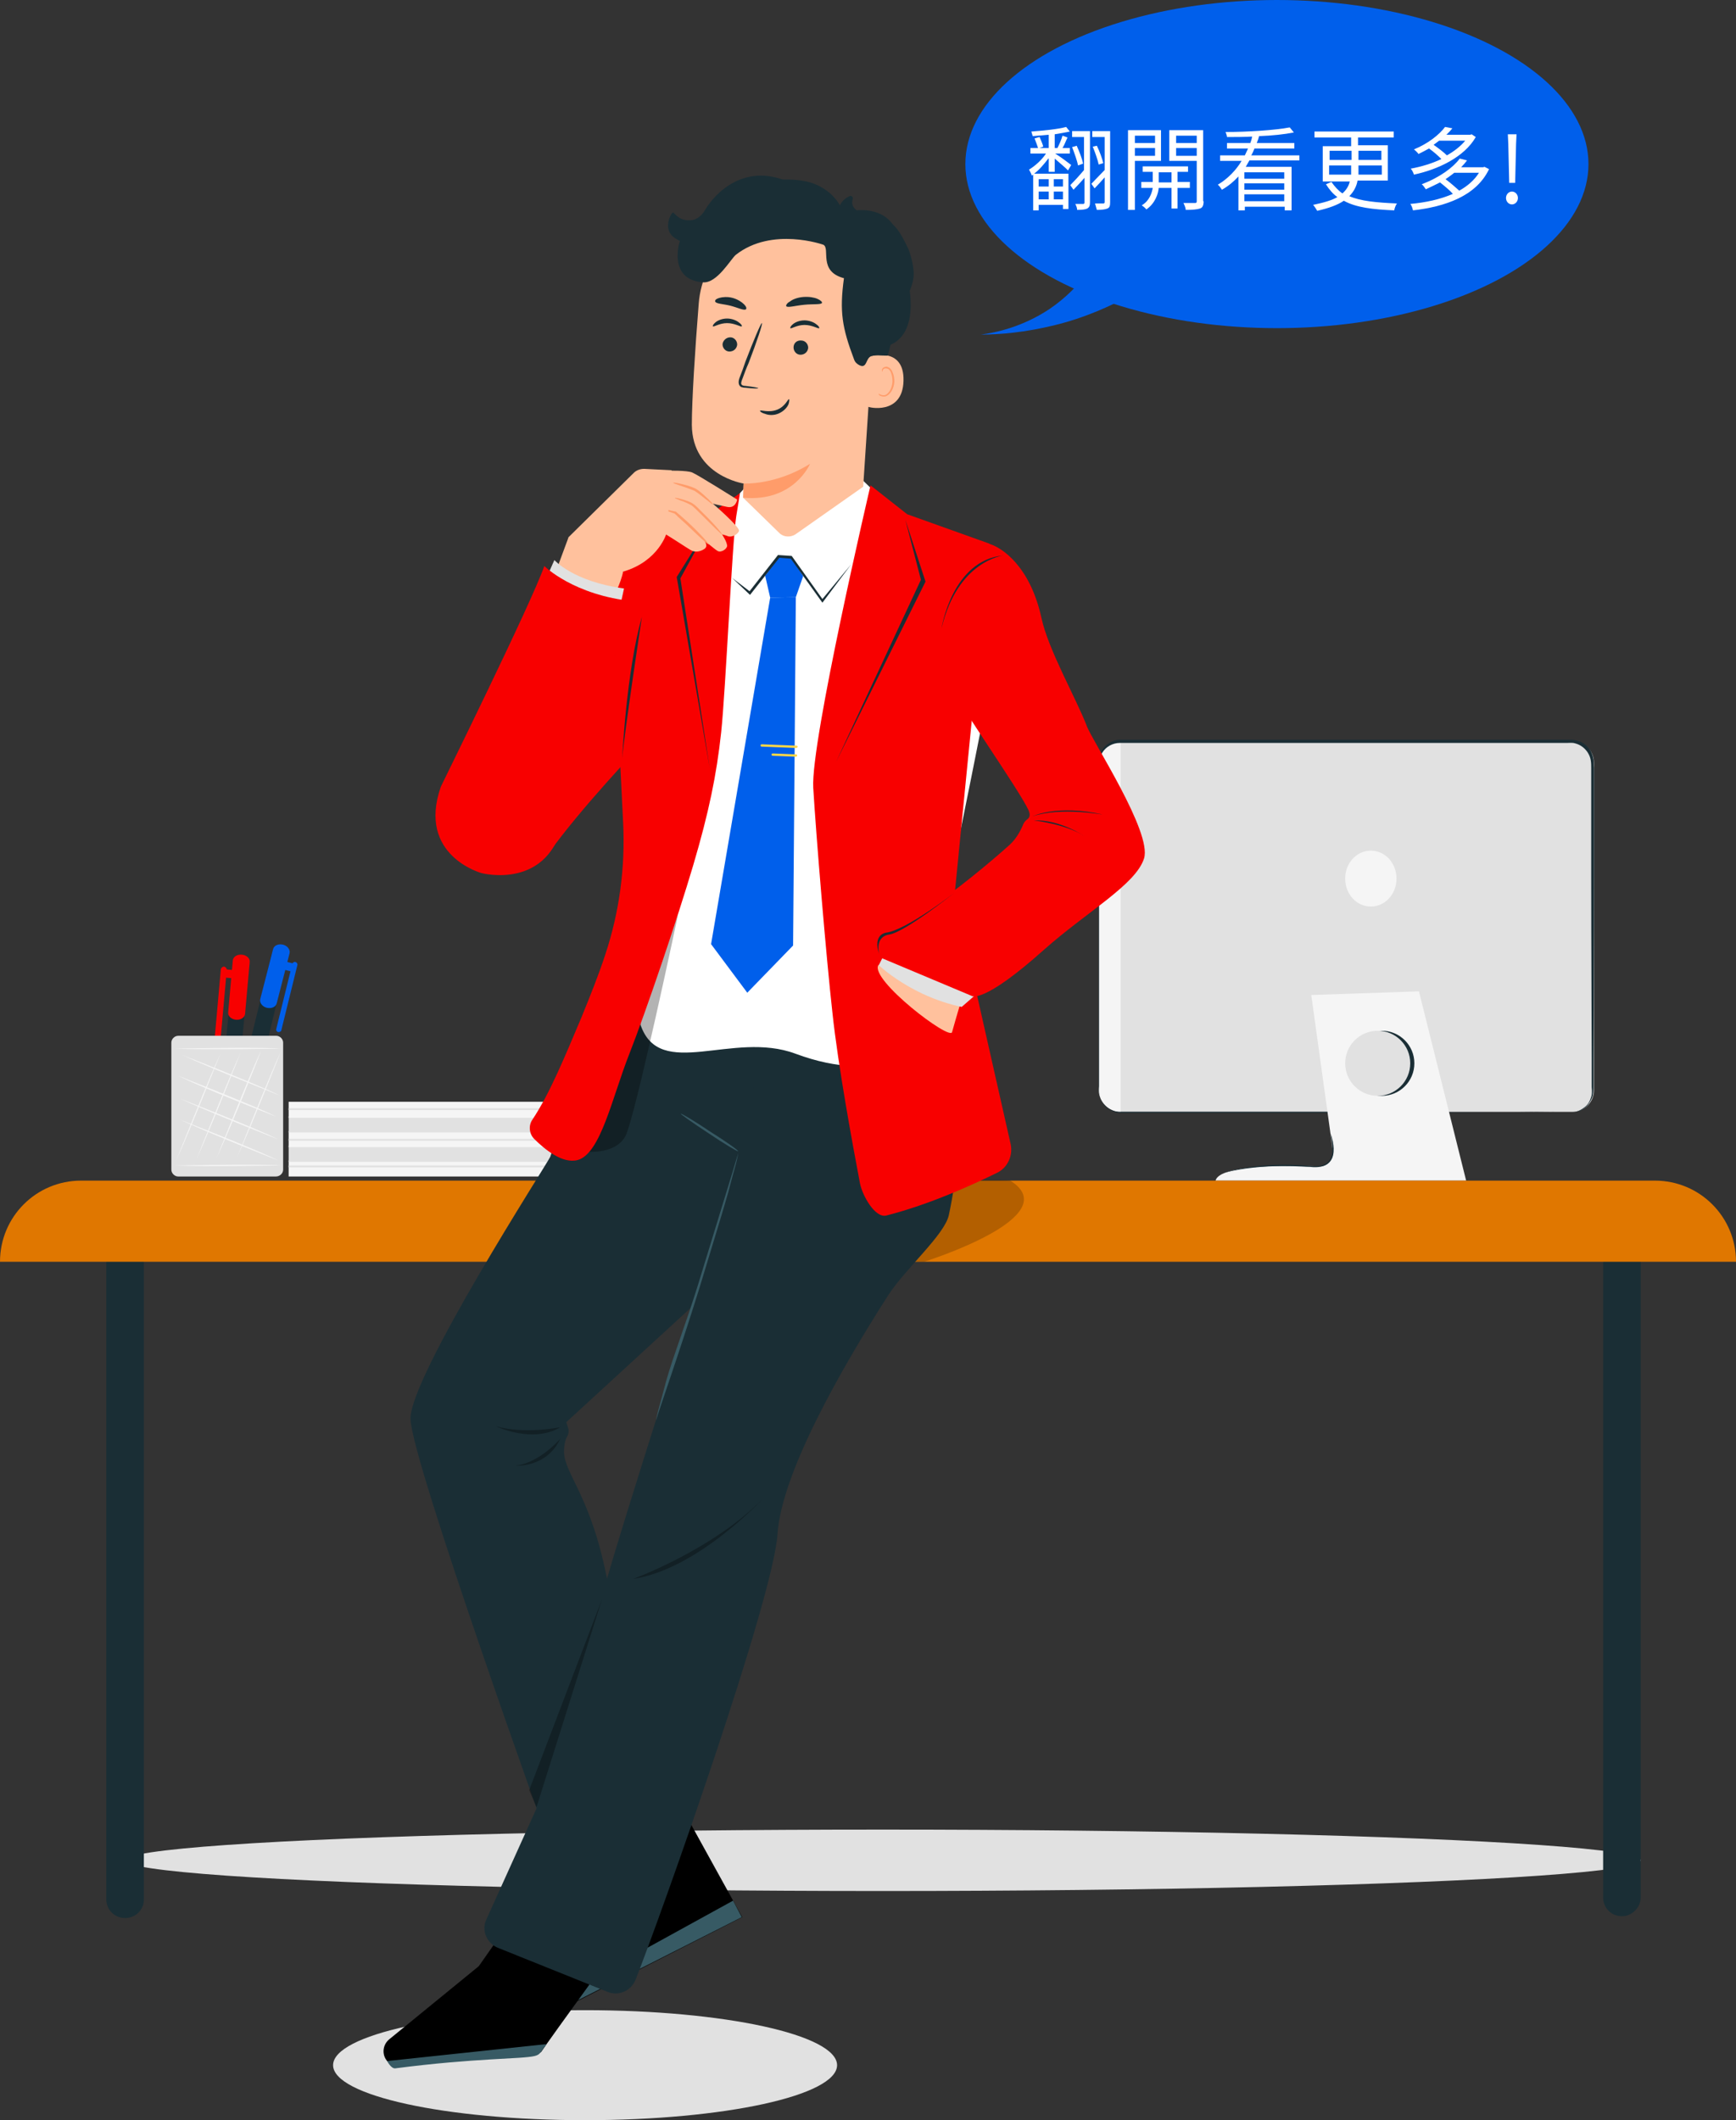 <?xml version="1.0" encoding="utf-8"?>
<!-- Generator: Adobe Illustrator 27.7.0, SVG Export Plug-In . SVG Version: 6.00 Build 0)  -->
<svg version="1.1" id="_圖層_2" xmlns="http://www.w3.org/2000/svg" xmlns:xlink="http://www.w3.org/1999/xlink" x="0px" y="0px"
	 viewBox="0 0 378.9 462.6" style="enable-background:new 0 0 378.9 462.6;" xml:space="preserve">
<rect x="0" y="0" width="378.9" height="462.6" fill="#333333" stroke="none"/>
<style type="text/css">
	.st0{fill:#005FEB;}
	.st1{fill:#FFFFFF;}
	.st2{fill:#F5F5F5;}
	.st3{fill:#E1E1E1;}
	.st4{fill:#1A2E35;}
	.st5{fill:#375A64;}
	.st6{opacity:0.3;}
	.st7{fill:#E07700;}
	.st8{opacity:0.2;}
	.st9{fill:#F80000;}
	.st10{fill:#FFC19D;}
	.st11{fill:#FF9C6A;}
	.st12{fill:#FFD646;}
</style>
<g>
	<g>
		<ellipse class="st0" cx="278.7" cy="35.8" rx="68" ry="35.8"/>
		<g>
			<g>
				<path class="st1" d="M228.8,34.6c-0.9,1.2-2,2.5-3.1,3.3h7.5v7.7H232v-0.9h-5.3v1.2h-1.2v-7.8c-0.1,0.1-0.2,0.2-0.3,0.2
					c-0.1-0.4-0.4-0.9-0.6-1.3c1.2-0.7,2.8-2.1,3.7-3.5h-3.4v-1.2h4v-2.9c-1.2,0.1-2.4,0.2-3.5,0.3c-0.1-0.3-0.2-0.7-0.3-1
					c2.6-0.2,5.8-0.5,7.6-1l0.8,1c-0.9,0.2-2.1,0.4-3.3,0.6v3h0.6c0.4-0.8,0.9-1.9,1.1-2.7L233,30c-0.4,0.8-0.7,1.7-1.1,2.3h1.6v1.2
					h-3.2c1,0.6,3,2.1,3.5,2.5l-0.7,1.2c-0.5-0.6-1.9-1.7-2.9-2.6v2.9h-1.3V34.6z M226.9,29.9c0.3,0.7,0.7,1.6,0.8,2.1l-1.1,0.4
					c-0.2-0.6-0.5-1.5-0.8-2.2L226.9,29.9z M226.7,39.1v1.6h2.2v-1.6H226.7z M228.9,43.5v-1.7h-2.2v1.7H228.9z M232,39.1h-2v1.6h2
					V39.1z M232,43.5v-1.7h-2v1.7H232z M237.9,44.1c0,0.7-0.1,1.1-0.6,1.4c-0.4,0.2-1.1,0.3-2.2,0.3c0-0.4-0.2-0.9-0.4-1.3
					c0.8,0,1.5,0,1.7,0c0.2,0,0.3-0.1,0.3-0.3v-5.4c-0.8,0.9-1.6,1.8-2.4,2.6l-0.7-1c0.8-0.8,1.9-2,3-3.3v-7.2H234v-1.3h3.9V44.1z
					 M235,31.8c0.6,1.3,1.2,2.9,1.4,3.9l-1.1,0.4c-0.2-1-0.8-2.7-1.3-4L235,31.8z M242.3,44.1c0,0.8-0.1,1.2-0.6,1.4
					c-0.5,0.2-1.2,0.3-2.3,0.3c-0.1-0.4-0.3-1-0.4-1.4c0.8,0,1.5,0,1.8,0c0.2,0,0.3-0.1,0.3-0.3v-5.4c-0.7,0.8-1.5,1.7-2.2,2.4
					l-0.7-1c0.7-0.7,1.8-1.9,2.9-3v-7.2h-2.7v-1.3h3.9V44.1z M239.4,31.8c0.6,1.2,1.2,2.9,1.4,3.8l-1,0.3c-0.2-1-0.8-2.7-1.3-3.9
					L239.4,31.8z"/>
				<path class="st1" d="M247.7,35.1v10.7h-1.5V28.4h7.2v6.7H247.7z M247.7,29.6v1.6h4.4v-1.6H247.7z M252.1,34v-1.7h-4.4V34H252.1z
					 M257,41v4.5h-1.3V41h-2.8c-0.1,1.3-0.8,3.4-2.7,4.7c-0.2-0.3-0.7-0.7-1-0.9c1.7-1,2.2-2.7,2.4-3.8h-2.5v-1.3h2.5v-2.2h-2.2
					v-1.2h9.9v1.2H257v2.2h2.7V41H257z M255.7,39.8v-2.2h-2.8v2.2H255.7z M262.7,43.9c0,0.9-0.2,1.4-0.8,1.6
					c-0.6,0.2-1.6,0.3-3.1,0.3c0-0.4-0.3-1.1-0.5-1.5c1.1,0,2.2,0,2.5,0c0.3,0,0.4-0.1,0.4-0.4v-8.8h-6v-6.7h7.4V43.9z M256.7,29.6
					v1.6h4.5v-1.6H256.7z M261.2,34v-1.7h-4.5V34H261.2z"/>
				<path class="st1" d="M272.7,35c-0.3,0.5-0.5,0.9-0.8,1.4h10v9.5h-1.5v-0.8h-8.7v0.8h-1.4v-7.4c-1,1.1-2.2,2.1-3.6,2.9
					c-0.2-0.3-0.6-0.9-0.9-1.1c2.2-1.3,4-3.2,5.2-5.2h-4.7v-1.2h5.4c0.2-0.5,0.5-1,0.7-1.5h-4.6v-1.2h5.1c0.2-0.5,0.3-0.9,0.4-1.4
					c-1.9,0.1-3.7,0.1-5.5,0.1c0-0.3-0.2-0.8-0.3-1.1c4.8,0,10.9-0.4,14-1l0.9,1.1c-2,0.4-4.7,0.7-7.6,0.8c-0.1,0.5-0.3,1-0.5,1.5
					h8.2v1.2h-8.7c-0.2,0.5-0.4,1-0.7,1.5h10.5V35H272.7z M280.3,37.6h-8.7V39h8.7V37.6z M280.3,40h-8.7v1.4h8.7V40z M280.3,43.9
					v-1.5h-8.7v1.5H280.3z"/>
				<path class="st1" d="M296.3,39.4c-0.2,1.2-0.8,2.4-1.8,3.4c2.5,1.1,6,1.4,10.4,1.6c-0.3,0.4-0.5,1-0.6,1.5
					c-4.6-0.2-8.3-0.6-11-2.1c-1.3,0.9-3.2,1.6-5.8,2.2c-0.2-0.3-0.6-1-0.9-1.3c2.4-0.5,4.1-1,5.3-1.7c-1-0.7-1.8-1.7-2.5-2.8
					l1.2-0.5c0.7,1,1.5,1.9,2.4,2.5c0.9-0.8,1.4-1.7,1.6-2.6h-5.9v-7.7h6.2V30h-8v-1.3h17.3V30h-7.8v1.7h6.5v7.7H296.3z M290.2,34.9
					h4.8v-2h-4.8V34.9z M294.9,38.1c0-0.4,0-0.8,0-1.2v-0.8h-4.8v2H294.9z M301.5,36.1h-5v0.8c0,0.4,0,0.8,0,1.2h5.1V36.1z
					 M296.5,32.9v2h5v-2H296.5z"/>
				<path class="st1" d="M325,36.9c-2.8,5.9-9.6,8.2-16.6,9c-0.1-0.4-0.3-1.1-0.6-1.4c3.3-0.3,6.6-1,9.3-2.2
					c-0.7-0.8-1.8-1.7-2.8-2.5c-1,0.5-2,1-3.1,1.5c-0.2-0.3-0.6-0.9-0.9-1.1c4-1.5,6.9-3.7,8.3-5.6l1.6,0.4c-0.4,0.5-0.8,1-1.3,1.5
					h4.8l0.3-0.1L325,36.9z M322.1,29.9c-2.5,4.4-8.3,7.1-13.5,8.2c-0.1-0.4-0.4-1-0.7-1.3c2.2-0.4,4.6-1.1,6.7-2.1
					c-0.7-0.7-1.7-1.6-2.7-2.3c-0.7,0.4-1.5,0.8-2.3,1.2c-0.2-0.3-0.7-0.8-1-1c3.2-1.3,5.6-3.3,6.8-4.9l1.6,0.3
					c-0.4,0.5-0.8,0.9-1.3,1.4h5.2l0.3-0.1L322.1,29.9z M314.1,30.7c-0.4,0.3-0.8,0.6-1.2,0.9c1,0.7,2.2,1.6,2.9,2.3
					c1.6-0.9,3-2,4-3.2H314.1z M317.4,37.7c-0.6,0.5-1.2,0.9-1.9,1.4c1.1,0.8,2.2,1.8,3,2.5c1.8-1,3.3-2.3,4.3-3.9H317.4z"/>
				<path class="st1" d="M328.7,43.2c0-0.8,0.6-1.4,1.3-1.4c0.7,0,1.3,0.6,1.3,1.4s-0.6,1.4-1.3,1.4C329.3,44.6,328.7,44,328.7,43.2
					z M329.2,31.4l-0.1-2.1h1.9l-0.1,2.1l-0.2,8.5h-1.3L329.2,31.4z"/>
			</g>
		</g>
		<path class="st0" d="M214.1,73c4.3,0,9.7-0.5,15.9-2c7-1.7,12.5-4.3,16.6-6.5c-1.8-3.8-3.6-7.5-5.4-11.3
			c-1.4,2.9-4.9,9.3-12.1,14.2C223.1,71.4,217.2,72.6,214.1,73z"/>
	</g>
	<rect x="63" y="253.2" class="st2" width="60.1" height="3.5"/>
	<rect x="63" y="250" class="st3" width="60.1" height="3.5"/>
	<rect x="63" y="246.8" class="st2" width="60.1" height="3.5"/>
	<rect x="63" y="243.6" class="st3" width="60.1" height="3.5"/>
	<rect x="63" y="240.4" class="st2" width="60.1" height="3.5"/>
	<rect x="63" y="248.5" class="st3" width="59.2" height="0.4"/>
	<rect x="63" y="254.3" class="st3" width="59.2" height="0.4"/>
	<rect x="63" y="241.8" class="st3" width="59.2" height="0.4"/>
	<g>
		<path class="st3" d="M343.2,242.6h-98.4c-2.6,0-4.7-2.1-4.7-4.7v-71.5c0-2.6,2.1-4.7,4.7-4.7h98.4c2.6,0,4.7,2.1,4.7,4.7v71.5
			C347.9,240.5,345.8,242.6,343.2,242.6z"/>
	</g>
	<path class="st2" d="M304.8,191.7c0,3.4-2.5,6.1-5.6,6.1c-3.1,0-5.6-2.7-5.6-6.1c0-3.4,2.5-6.1,5.6-6.1
		C302.3,185.6,304.8,188.3,304.8,191.7z"/>
	<path class="st2" d="M244.6,242.6L244.6,242.6v-80.9l0,0c-2.6,0-4.8,2.1-4.8,4.8v71.4C239.9,240.5,242,242.6,244.6,242.6z"/>
	<g>
		<g>
			<path class="st4" d="M339.4,242.6c1.2,0,2.2,0,2.8,0c0.6,0,1,0,1,0s-0.3,0-1,0c-0.6,0-1.6,0-2.8,0c-2.5,0-6.1,0-10.8,0.1
				c-9.4,0-22.9,0.1-39.6,0.1c-8.4,0-17.5,0-27.3,0c-4.9,0-10,0-15.2,0c-0.7,0-1.3,0-2,0c-0.7,0-1.4-0.2-2-0.5
				c-1.3-0.6-2.2-1.8-2.5-3.2c-0.2-0.7-0.1-1.4-0.2-2.1c0-0.7,0-1.4,0-2c0-1.4,0-2.7,0-4.1c0-11,0-22.6,0-34.7c0-6,0-12.1,0-18.3
				c0-3.1,0-6.2,0-9.4c0-0.8,0-1.6,0-2.4c0-0.8,0.3-1.7,0.7-2.4c0.9-1.4,2.5-2.4,4.2-2.3c25.5,0,49.8,0,71.9,0c5.5,0,10.9,0,16.1,0
				c2.6,0,5.2,0,7.7,0c0.6,0,1.3,0,1.9,0c0.6,0,1.3,0,1.9,0.2c1.3,0.3,2.4,1.2,3,2.3c0.3,0.6,0.5,1.2,0.6,1.8c0.1,0.6,0,1.2,0.1,1.8
				c0,1.2,0,2.4,0,3.6c0,2.4,0,4.7,0,7c0,4.6,0,8.9,0,13.1c0,16.7-0.1,30.2-0.1,39.6c0,2.3,0,4.4,0,6.2c0,0.9,0,1.8-0.3,2.5
				c-0.3,0.7-0.7,1.3-1.1,1.8c-0.9,0.9-1.8,1.2-2.5,1.3c-0.6,0.1-1,0.1-1,0.1c0,0,0.3,0,0.9-0.1c0.6-0.1,1.5-0.5,2.4-1.3
				c0.4-0.4,0.8-1,1-1.7c0.3-0.7,0.3-1.5,0.2-2.4c0-1.8,0-3.9,0-6.2c0-9.4-0.1-22.9-0.1-39.6c0-4.2,0-8.6,0-13.1c0-2.3,0-4.6,0-7
				c0-1.2,0-2.4,0-3.6c0-0.6,0-1.2-0.1-1.8c-0.1-0.6-0.3-1.1-0.6-1.6c-0.6-1-1.6-1.8-2.8-2.1c-0.6-0.2-1.2-0.1-1.8-0.1
				c-0.6,0-1.3,0-1.9,0c-2.5,0-5.1,0-7.7,0c-5.2,0-10.6,0-16.1,0c-22.1,0-46.4,0-71.9,0c-1.5,0-3,0.8-3.8,2.1
				c-0.4,0.6-0.6,1.4-0.7,2.1c0,0.8,0,1.6,0,2.4c0,3.1,0,6.3,0,9.4c0,6.2,0,12.3,0,18.3c0,12,0,23.6,0,34.7c0,1.4,0,2.8,0,4.1
				c0,0.7,0,1.4,0,2c0,0.7,0,1.3,0.1,2c0.3,1.2,1.2,2.3,2.3,2.9c0.6,0.3,1.2,0.5,1.8,0.5c0.6,0,1.3,0,2,0c5.2,0,10.3,0,15.2,0
				c9.8,0,19,0,27.3,0c16.7,0,30.2,0.1,39.6,0.1"/>
		</g>
	</g>
	<g>
		<path class="st2" d="M286.2,217.1l4.7,33.9c0.3,1.9-1.2,3.6-3.1,3.5c-7-0.3-21.6-0.4-22.5,3.1H320l-10.3-41.3L286.2,217.1z"/>
	</g>
	<circle class="st4" cx="301.6" cy="232" r="7.1"/>
	<circle class="st3" cx="300.7" cy="232" r="7.1"/>
	<path class="st4" d="M267.2,255.9c0,0,6.9-2.6,19-1.5c0,0,2.4,0.4,3.7-0.9c1-0.9,1.2-2.7,0.5-6.2c0,0,3.3,8.2-4.5,7.3
		C285.8,254.7,275.7,253.6,267.2,255.9z"/>
	<ellipse class="st3" cx="192.7" cy="405.9" rx="165.4" ry="6.7"/>
	<ellipse class="st3" cx="127.7" cy="450.6" rx="55" ry="12"/>
	<g>
		<g>
			<g>
				<g>
					<path d="M121.8,393.8l13.2,22.2c0,0-18.3,20-16.4,24.4l43.4-22.1l-19-34.4L121.8,393.8z"/>
				</g>
			</g>
		</g>
		<g>
			<g>
				<path class="st5" d="M161.9,418.3l-1.9-3.6l-40.9,22.5c0,0-1.5,1.9-0.6,3.1L161.9,418.3z"/>
			</g>
		</g>
	</g>
	<g class="st6">
		<polygon points="131.1,415.5 132.3,417.5 152.7,407.8 150.9,404.6 		"/>
	</g>
	<g class="st6">
		<g>
			<path d="M115.8,331.6c-0.4,0-0.8,0-1.1,0.2c-0.3,0.2-0.6,0.5-0.5,0.9c0.1,0.5,0.7,0.6,1.2,0.7"/>
		</g>
	</g>
	<g>
		<path class="st4" d="M354,418.1L354,418.1c-2.3,0-4.1-1.8-4.1-4.1V262.5h8.2V414C358.1,416.2,356.2,418.1,354,418.1z"/>
	</g>
	<g>
		<path class="st4" d="M27.3,418.5L27.3,418.5c-2.3,0-4.1-1.8-4.1-4.1V263.9h8.2v150.6C31.4,416.7,29.6,418.5,27.3,418.5z"/>
	</g>
	<g>
		<path class="st7" d="M378.9,275.3H0l0,0c0-9.8,7.9-17.7,17.7-17.7h343.5C371,257.6,378.9,265.5,378.9,275.3L378.9,275.3z"/>
	</g>
	<g class="st8">
		<path d="M201.7,275.3c0,0,31.4-9.8,18.8-17.7c-0.4-0.3-13.2,0-13.2,0l-9.6,17.6L201.7,275.3z"/>
	</g>
	<g>
		<g>
			<g>
				<path d="M122.3,403.6L104.5,429l-19.6,16c-1.4,1.2-1.6,3.3-0.4,4.7l0,0c0.7,0.8,1.7,1.3,2.7,1c7.3-2.5,29.8-1.1,31-3.1
					c1.4-2.2,20.4-28.3,20.4-28.3L122.3,403.6z"/>
			</g>
		</g>
		<g>
			<g>
				<path class="st5" d="M84.5,449.7l34.8-3.7l-0.8,1.1c-0.7,0.9-0.7,1.2-1.8,1.5c-2.9,0.7-12.8,0.4-30.5,2.7
					C85.3,451.3,84.5,449.7,84.5,449.7L84.5,449.7z"/>
			</g>
		</g>
	</g>
	<g>
		<path class="st4" d="M125,377.1c0,0,4.5-19.2,5.3-24.4c0.7-5.3,20-65.2,20-65.2l11.8-69.2l50,0.7c0,0-1.3,28.6-5,46.1
			c-0.9,4.3-9.5,11.7-13.3,17.6c-10.3,16.1-23.2,38.7-24.1,52c-0.9,14.1-25.2,82.6-31,97.3c-1,2.4-3.7,3.6-6.1,2.6l-23.9-9.6
			c-2.5-1-3.7-3.9-2.5-6.3L125,377.1z"/>
	</g>
	<g>
		<g>
			<path class="st4" d="M120.1,252.4c-0.6,1.4-30.7,48-30.5,57.2c0.2,9.2,30.5,93.3,30.5,93.3l27.9-12.7c0,0-11.2-21.9-15.3-44.6
				c-3.5-19-9.5-23.9-9.6-28.8c0-1.2,0.2-2.6,0.7-3.4c0.3-0.5,0.4-1.2,0.2-1.8l-0.4-1.3l28.1-25.8l18.1-66.6l-37.9,0.4L120.1,252.4z
				"/>
		</g>
		<g>
			<g>
				<path class="st5" d="M161.1,251.7c0,0,0,0.2-0.1,0.6c-0.1,0.4-0.2,1-0.4,1.7c-0.4,1.5-1,3.6-1.7,6.3c-1.5,5.3-3.8,12.6-6.2,20.6
					c-4.8,15.4-8.7,26.2-9.5,29c0,0,0-0.2,0.1-0.6c0.1-0.4,0.2-1,0.4-1.7c0.4-1.5,1-3.6,1.7-6.3c1.5-5.3,4.3-12.5,6.8-20.5
					C156.9,265.4,160.3,254.5,161.1,251.7z"/>
			</g>
		</g>
		<g>
			<g>
				<path class="st5" d="M161.1,251.2c-0.1,0.1-3-1.6-6.4-3.9c-3.5-2.3-6.2-4.2-6.1-4.3c0.1-0.1,3,1.6,6.4,3.9
					C158.5,249.1,161.2,251,161.1,251.2z"/>
			</g>
		</g>
	</g>
	<g>
		<g>
			<path class="st1" d="M136.1,119.6l20.8-7l5.7-6.2l25.8-1.5l10.3,9.9c0,0,20.7,5.8,21.6,8.3s-12.5,67.1-12.5,67.1
				s-2,35.8-5.2,37.2c-1.6,0.6-9.9,9.6-29,2.5c-13.7-5.1-29.6,6-33.8-6.3c-0.2-0.5-2.2-81.7-2.4-82.5
				C137.2,140.3,136.1,119.6,136.1,119.6z"/>
		</g>
		<g>
			<polygon class="st0" points="168.1,130.4 155.2,206 163.1,216.6 173.1,206.3 173.7,130.3 			"/>
		</g>
		<g>
			<polygon class="st0" points="170.1,121.5 172.8,121.7 175.3,125.7 173.7,130.3 168.1,130.4 167,125.6 			"/>
		</g>
	</g>
	<g>
		<g>
			<path class="st9" d="M190,105.9c0,0-13.1,55.9-12.5,66c0.6,10.1,2.8,36.7,4.2,49.2c1.2,11.3,4.4,28.7,6,37.1
				c0.5,2.6,3.3,7.7,5.8,7c9.4-2.4,18.8-6.7,24.1-9.3c2.3-1.1,3.5-3.7,3-6.2c-1.9-8.5-6.4-28.2-9.8-43.5c-0.5-2.2-2.4-11.4-2.4-11.4
				l7.5-76.2l-17.9-6.4L190,105.9z"/>
		</g>
	</g>
	<g class="st6">
		<path d="M128.5,251.3c0,0,5.9,0.5,8-3.4c2.1-3.9,11.5-48.4,11.5-48.4L128.5,251.3"/>
	</g>
	<g>
		<g>
			<path class="st9" d="M116.2,244.3c-0.9,1.3-0.7,3.1,0.4,4.2c2.3,2.3,6.2,5.5,9.5,4.6c5-1.4,7.5-13.6,11.2-23
				c3.7-9.4,10.6-29.8,14-41.3c3.4-11.5,5.1-19.7,6.1-29c1-9.3,2.4-41.6,3.3-47.2c0.3-1.7,0.8-5,0.8-5l-6.1,4.3l-22.4,6.8l3,60.7
				c0.5,9.8-0.8,19.6-3.9,28.9c-1.4,4.3-3.2,8.8-5.2,13.7C123.3,230.5,120,238.6,116.2,244.3z"/>
		</g>
	</g>
	<g>
		<path class="st10" d="M207.8,225.2c2-7.2,3.3-10.8,3.3-10.8l-10.6-7.4l-8.8,3.6C189.9,213.8,207.3,227.1,207.8,225.2z"/>
	</g>
	<g>
		<path class="st3" d="M191.8,210.6l1.4-2.8l20.6,8.5l-3.9,3.4c-2.4-0.5-5.4-1.4-8.6-2.9C197.1,214.8,193.9,212.5,191.8,210.6z"/>
	</g>
	<g>
		<g>
			<path class="st9" d="M215.7,118.6c2.8,0.7,9.1,4.8,11.6,16.2c1.5,7,7.6,17.6,9.9,23.6c1.2,3.3,14.3,23.2,12.5,28.9
				c-1.8,5.7-12.3,11.5-21.7,19.8c-13.5,12.1-15.9,10.2-15.9,10.2l-26.2-11c6.1,1.3,25.4-13.8,34.5-22c1.4-1.3,2.3-2.9,3-4.6
				c0.2-0.4,0.5-0.7,0.9-1c0.6-0.5,0.5-1.2,0.2-1.9c-2.2-4.7-15.8-23.9-16.4-26.3L215.7,118.6z"/>
		</g>
	</g>
	<g>
		<path class="st4" d="M152.2,147.9"/>
	</g>
	<g>
		<path class="st4" d="M152.2,147.9"/>
	</g>
	<g>
		<g>
			<path class="st10" d="M174.2,47.2l-1.1,0c-10.8,0-19.8,8.3-20.6,19.1c-0.8,10-1.5,21.1-1.5,26.4c0.1,11.1,11.3,12.8,11.3,12.8
				c0,0-0.1,3.1-0.1,3.1l7.9,7.7c0.9,0.9,2.4,1,3.5,0.3l14.8-10.4l2.4-36.5C191.7,58.1,185.8,47.9,174.2,47.2z"/>
		</g>
		<g>
			<path class="st11" d="M162.3,105.5c0,0,7,0.4,14.5-4.3c0,0-3.5,8.4-14.6,7.4L162.3,105.5z"/>
		</g>
		<g>
			<g>
				<path class="st10" d="M189.8,77.8c0.2-0.1,7.6-2.3,7.4,5.3c-0.2,7.6-7.8,5.8-7.8,5.6C189.3,88.5,189.8,77.8,189.8,77.8z"/>
			</g>
			<g>
				<path class="st11" d="M191.8,85.9c0,0,0.1,0.1,0.4,0.2c0.2,0.1,0.6,0.2,1,0.1c0.8-0.3,1.5-1.5,1.6-2.9c0-0.7-0.1-1.4-0.3-1.9
					c-0.2-0.6-0.6-1-1-1c-0.4-0.1-0.7,0.1-0.8,0.3c-0.1,0.2-0.1,0.4-0.1,0.4c0,0-0.2-0.1-0.1-0.4c0-0.2,0.1-0.3,0.3-0.5
					c0.2-0.1,0.5-0.2,0.7-0.2c0.6,0.1,1.1,0.6,1.3,1.2c0.3,0.6,0.4,1.4,0.4,2.1c-0.1,1.5-0.9,2.9-2,3.2c-0.5,0.1-1-0.1-1.2-0.2
					C191.8,86.1,191.7,85.9,191.8,85.9z"/>
			</g>
		</g>
		<g>
			<path class="st4" d="M153.4,61.6c3.1,0.3,6.1-5.1,7.2-6c7.9-6.2,19.1-2.2,19.1-2.2c1.6,0.8-1.2,5.8,4.5,7.3
				c-1,7.3-0.4,10.8,2.2,17.7c0.2,0.6,0.6,1,1.2,1.3c1.7,0.8,1.3-1.6,2.6-2c1-0.3,1.5-0.1,3.5-0.1c0.8-1.9,1.4-7.1,2.1-9.9
				c1.7-1.7,3.4-4.9,3.6-7.4c0.2-2.5-1.1-5.9-1.1-5.9c-1.8-3.7-2.8-5.6-5.7-6.8l-0.1,0c-2.6-1.1-5.9-1.2-8.1,0.5
				c-0.4-4-3.8-7.2-7.6-8.3c-3.8-1.1-10.1-0.7-13.8,0.7c-2.6,0.9-5.1,2.8-8,5.6l0,0c0,0,0,0,0,0c-0.4,0.4-0.8,0.7-1.2,1.1
				c0,0-0.1,0.1-0.1,0.1c-0.8,0.5-1.9,0.7-2.9,0.8c-1.7,0.1-2.7-0.5-3.8-1.7c-0.3-0.4-2.1,2.7-0.6,4.7c0.5,0.7,1.3,1.1,2,1.5
				C148.3,52.7,145.7,61,153.4,61.6z"/>
		</g>
		<g>
			<g>
				<path class="st4" d="M165.5,84.7c0-0.1-1.1-0.3-2.8-0.5c-0.4,0-0.8-0.1-0.9-0.4c-0.1-0.3,0.1-0.8,0.3-1.3
					c0.4-1.1,0.8-2.2,1.3-3.3c1.8-4.7,3.1-8.6,2.9-8.7c-0.2-0.1-1.8,3.7-3.6,8.4c-0.4,1.2-0.8,2.3-1.2,3.3c-0.2,0.5-0.4,1.1-0.2,1.7
					c0.1,0.3,0.4,0.6,0.7,0.6c0.3,0.1,0.5,0.1,0.7,0.1C164.4,84.8,165.5,84.8,165.5,84.7z"/>
			</g>
			<g>
				<path class="st4" d="M157.7,75.1c0,0.9,0.7,1.6,1.5,1.6c0.9,0,1.6-0.6,1.7-1.5c0-0.9-0.7-1.6-1.5-1.6
					C158.5,73.6,157.8,74.3,157.7,75.1z"/>
			</g>
			<g>
				<path class="st4" d="M155.6,71.2c0.2,0.2,1.4-0.7,3.1-0.7c1.7,0,3,0.9,3.2,0.7c0.1-0.1-0.1-0.5-0.7-0.9
					c-0.5-0.4-1.5-0.8-2.5-0.8c-1.1,0-2,0.4-2.5,0.8C155.7,70.7,155.5,71.1,155.6,71.2z"/>
			</g>
			<g>
				<path class="st4" d="M173.2,75.8c0,0.9,0.7,1.6,1.5,1.6c0.9,0,1.6-0.6,1.7-1.5c0-0.9-0.7-1.6-1.5-1.6
					C173.9,74.2,173.2,74.9,173.2,75.8z"/>
			</g>
			<g>
				<path class="st4" d="M172.5,71.6c0.2,0.2,1.4-0.7,3.1-0.7c1.7,0,3,0.9,3.2,0.7c0.1-0.1-0.1-0.5-0.7-0.9
					c-0.5-0.4-1.5-0.8-2.5-0.8c-1.1,0-2,0.4-2.5,0.8C172.6,71.1,172.4,71.5,172.5,71.6z"/>
			</g>
			<g>
				<path class="st4" d="M171.6,66.8c0.3,0.4,1.9-0.1,3.9-0.3c2-0.2,3.7,0,3.9-0.4c0.1-0.2-0.3-0.6-1-0.9c-0.7-0.3-1.8-0.5-3.1-0.4
					c-1.2,0.1-2.3,0.5-2.9,1C171.8,66.1,171.5,66.6,171.6,66.8z"/>
			</g>
			<g>
				<path class="st4" d="M156.1,65.8c0.2,0.5,1.7,0.5,3.3,0.9c1.6,0.4,2.9,1.1,3.4,0.8c0.2-0.2,0.1-0.6-0.4-1.1
					c-0.5-0.5-1.4-1.1-2.5-1.4c-1.1-0.3-2.2-0.2-2.9,0C156.3,65.2,156,65.5,156.1,65.8z"/>
			</g>
			<g>
				<path class="st4" d="M172.2,87.1c-0.2-0.1-0.8,1.6-2.6,2.3c-1.8,0.7-3.6,0-3.7,0.2c-0.1,0.1,0.3,0.5,1.1,0.7
					c0.7,0.3,1.9,0.4,3-0.1c1.1-0.5,1.8-1.3,2.1-2C172.3,87.6,172.3,87.1,172.2,87.1z"/>
			</g>
		</g>
	</g>
	<polygon class="st4" points="197.6,113.4 202,126.9 182.5,166.2 201,126.5 	"/>
	<polygon class="st4" points="155.5,113.4 147.7,125.9 154.9,167.6 148.5,126.2 	"/>
	<polygon class="st4" points="159.8,126.1 163.6,129 169.8,121.1 172.8,121.3 179.5,130.7 185.8,123.1 179.5,131.5 172.6,121.9 
		170.1,121.7 163.7,129.8 	"/>
	<path class="st12" d="M173.8,163.2l-7.6-0.3c-0.1,0-0.2-0.1-0.2-0.3l0,0c0-0.1,0.1-0.2,0.3-0.2l7.6,0.3c0.1,0,0.2,0.1,0.2,0.3l0,0
		C174,163.1,173.9,163.2,173.8,163.2z"/>
	<path class="st12" d="M173.7,165.1l-5.1-0.2c-0.1,0-0.2-0.1-0.2-0.3l0,0c0-0.1,0.1-0.2,0.3-0.2l5.1,0.2c0.1,0,0.2,0.1,0.2,0.3l0,0
		C174,165,173.8,165.1,173.7,165.1z"/>
	<polygon class="st6" points="131.4,348.9 117.1,394.3 115.5,390.6 	"/>
	<path class="st6" d="M122.3,311.4c0,0-7.7,1.6-14-0.2C108.3,311.3,116.4,315,122.3,311.4z"/>
	<path class="st6" d="M122.3,313.9c0,0-4.5,5.3-9.8,5.9C112.6,319.8,119.3,320.3,122.3,313.9z"/>
	<path class="st6" d="M138.2,344.5c0,0,17.5-6.4,28.3-17.5C166.5,327,152.3,342.4,138.2,344.5z"/>
	<path class="st4" d="M148.5,47.7c0,0,3.3,1.7,5.4-1.9c2.1-3.6,8.6-10.4,18.2-6.1l10.8,6.9c0,0-0.1-2.6,2.5-3.8
		c0.4-0.2,0.9,0.2,0.7,0.7c-0.2,0.7-0.2,1.6,0.9,2.4c0,0,9.5-1.4,9.5,9.2c0,0,6.4,16.6-2.3,20.2l-8.6-20.4L167.5,49l-17.6,3.5
		L148.5,47.7z"/>
	<path class="st4" d="M205.5,137.1c0,0,2.3-14.9,13.5-15.9C219,121.2,209,122.3,205.5,137.1z"/>
	<path class="st3" d="M107.8,455.7"/>
	<path class="st4" d="M225.4,178.1c0,0,5.3-2.6,15.2-0.4C240.7,177.8,231.7,176,225.4,178.1z"/>
	<path class="st4" d="M225.6,179c0,0,7.1,0.8,11,3.4C236.6,182.4,231.4,178.8,225.6,179z"/>
	<path class="st4" d="M208.3,194.8c0,0-10.4,8.1-14.9,8.7c0,0-3,0.3-1.5,4.7c0,0-1.1-3.8,2.2-4.3
		C197.5,203.4,208.3,194.8,208.3,194.8z"/>
	<path class="st10" d="M124.1,117.2l-2.7,7.3c0,0,3.5,7,12.3,6.1c0,0,1.8-3.2,2.3-5.9L124.1,117.2z"/>
	<path class="st3" d="M121,122.2c0,0,4.1,4.7,15.2,6.2l-0.7,3.2c0,0-12.1-1.7-15.7-6.7L121,122.2z"/>
	<path class="st9" d="M118.8,123.5c0,0,6.4,6.4,19.5,7.7c0,0-13.5,38-15.2,47.3c-3,16-18,12-18,12s-14.1-3.8-8.9-18.8
		C96.1,171.8,116,131.6,118.8,123.5z"/>
	<g>
		<g>
			<path class="st10" d="M145.7,102.7c0,0,4.3-0.1,5.4,0.4c1.2,0.5,9.8,5.9,9.8,5.9s-0.3,2-2.2,1.6c-1.9-0.4-3.1-0.7-3.1-0.7
				s5.8,5,5.7,5.9c-0.2,0.8-1.6,1.5-2.4,1.2c-0.8-0.3-1.3-0.4-1.3-0.4s1,1.5,1.1,2.4c0.1,0.7-1.3,1.7-2.1,1.2c-0.8-0.5-3-2.4-3-2.4
				s1.2,1.3,0.1,2c-1.1,0.7-2,0.6-2.6,0.4c-0.6-0.2-6.4-4.2-7.4-4.5c-1-0.3-1.1-0.3-1.1-0.3c-0.6-1.2-3.6-11.9-3.6-11.9
				C139.2,103.4,145.7,102.7,145.7,102.7z"/>
		</g>
		<g>
			<g>
				<path class="st11" d="M146.9,105.3c0,0.1,0.5,0.3,1.4,0.6c0.9,0.3,2.1,0.7,3.3,1.2c1.1,0.7,2.1,1.6,2.8,2.1
					c0.7,0.6,1.2,0.9,1.2,0.9c0.1-0.1-0.3-0.5-1-1.2c-0.7-0.6-1.6-1.6-2.8-2.3c-1.3-0.6-2.6-0.9-3.5-1.1
					C147.5,105.3,146.9,105.3,146.9,105.3z"/>
			</g>
		</g>
		<g>
			<g>
				<path class="st11" d="M147.3,108.7c0,0,0.2,0.1,0.5,0.2c0.4,0.2,0.9,0.4,1.3,0.5c0.5,0.2,1.2,0.5,1.9,0.9
					c0.5,0.4,1.2,1.1,1.8,1.7c2.6,2.6,4.7,4.7,4.8,4.6c0.1-0.1-1.8-2.4-4.5-5c-0.7-0.7-1.2-1.3-2-1.8c-0.7-0.4-1.4-0.6-2-0.8
					C148,108.7,147.3,108.5,147.3,108.7z"/>
			</g>
		</g>
		<g>
			<g>
				<path class="st11" d="M144.4,111c0,0.1,0.7,0.3,1.8,0.7c0.3,0.1,0.6,0.2,0.9,0.3l0.2,0.1l0.2,0.2c0.1,0.1,0.3,0.2,0.4,0.4
					c0.6,0.5,1.2,1.1,1.9,1.7c2.6,2.5,4.7,4.5,4.9,4.4c0.1-0.1-1.8-2.3-4.5-4.8c-0.7-0.6-1.3-1.2-1.9-1.7c-0.2-0.1-0.3-0.3-0.5-0.4
					l-0.2-0.2c-0.1-0.1-0.2-0.1-0.3-0.1c-0.3-0.1-0.6-0.1-0.9-0.2C145.2,111.1,144.4,111,144.4,111z"/>
			</g>
		</g>
	</g>
	<path class="st10" d="M145.5,116.3c0,0-1.7,6.1-9.4,8.4c0,0-11.8,1-12-7.5l14.2-14c0.6-0.6,1.4-0.9,2.3-0.9l6,0.3L145.5,116.3z"/>
	<path class="st9" d="M139.5,163c0,0-12.7,13.3-19.7,23.1l-4.3-36l17.4-12.4L139.5,163z"/>
	<path class="st4" d="M140.1,134.6c0,0-3.8,25-4.3,30.9C135.8,165.5,136.7,146.5,140.1,134.6z"/>
	<g>
		<g>
			<g>
				<g>
					<g>
						<path class="st4" d="M50.8,211.1l-3.7,40.2c-0.1,0.9,0.6,1.8,1.5,1.9l0,0c1,0.1,1.9-0.6,2-1.6l3.7-40.2
							c0.1-0.9-0.6-1.8-1.5-1.9l0,0C51.8,209.4,50.9,210.1,50.8,211.1z"/>
					</g>
				</g>
				<g>
					<g>
						<g>
							<path class="st9" d="M50.8,209.7l-1,11.2c-0.1,0.8,0.7,1.5,1.7,1.6l0,0c1,0.1,2-0.5,2-1.4l1-11.2c0.1-0.8-0.7-1.5-1.7-1.6
								l0,0C51.7,208.2,50.8,208.8,50.8,209.7z"/>
						</g>
					</g>
				</g>
			</g>
			<path class="st9" d="M47.5,226.7L47.5,226.7c0.3,0,0.6-0.2,0.7-0.6l1.3-14.5c0-0.3-0.2-0.6-0.6-0.7l0,0c-0.3,0-0.6,0.2-0.7,0.6
				L46.9,226C46.9,226.4,47.1,226.7,47.5,226.7z"/>
			
				<rect x="48.8" y="211.7" transform="matrix(-0.996 -9.044220e-02 9.044220e-02 -0.996 80.296 428.72)" class="st9" width="2.2" height="1.8"/>
		</g>
		<g>
			<g>
				<g>
					<g>
						<path class="st4" d="M62.7,209.4l-9.6,39.3c-0.2,0.9-1.1,1.5-2.1,1.3l0,0c-1-0.2-1.6-1.2-1.4-2.2l9.6-39.3
							c0.2-0.9,1.1-1.5,2.1-1.3l0,0C62.3,207.4,62.9,208.4,62.7,209.4z"/>
					</g>
				</g>
				<g>
					<g>
						<path class="st0" d="M63.2,208l-2.8,10.9c-0.2,0.8-1.1,1.2-2.1,1l0,0c-1-0.2-1.7-1.1-1.5-1.9l2.8-10.9c0.2-0.8,1.1-1.2,2.1-1
							l0,0C62.7,206.3,63.4,207.2,63.2,208z"/>
					</g>
				</g>
			</g>
			<path class="st0" d="M60.7,225.2L60.7,225.2c-0.3-0.1-0.5-0.4-0.4-0.7l3.5-14.2c0.1-0.3,0.4-0.5,0.7-0.4l0,0
				c0.3,0.1,0.5,0.4,0.4,0.7l-3.5,14.2C61.4,225,61.1,225.2,60.7,225.2z"/>
			<rect x="62" y="210.1" transform="matrix(0.971 0.238 -0.238 0.971 52.117 -8.956)" class="st0" width="2.2" height="1.8"/>
		</g>
		<path class="st3" d="M60.2,256.7H38.9c-0.8,0-1.5-0.7-1.5-1.5v-27.7c0-0.8,0.7-1.5,1.5-1.5h21.4c0.8,0,1.5,0.7,1.5,1.5v27.7
			C61.8,256,61.1,256.7,60.2,256.7z"/>
		<path class="st2" d="M38.1,228.8c0,0,18.7-0.4,23.1,0C61.3,228.8,44.5,229.1,38.1,228.8z"/>
		<path class="st2" d="M38.1,254.3c0,0,18.7-0.4,23.1,0C61.3,254.3,44.5,254.6,38.1,254.3z"/>
		<path class="st2" d="M39.8,230.2c0,0,17.4,6.8,21.4,8.9C61.1,239,45.5,232.9,39.8,230.2z"/>
		<path class="st2" d="M38.8,234.7c0,0,17.4,6.8,21.4,8.9C60.1,243.6,44.5,237.5,38.8,234.7z"/>
		<path class="st2" d="M39.3,239.7c0,0,17.4,6.8,21.4,8.9C60.7,248.6,45,242.4,39.3,239.7z"/>
		<path class="st2" d="M39.3,244.3c0,0,17.4,6.8,21.4,8.9C60.7,253.2,45,247,39.3,244.3z"/>
		<path class="st2" d="M38.5,253.1c0,0,7.5-18.8,9.6-23.2C48.1,229.9,41.4,246.8,38.5,253.1z"/>
		<path class="st2" d="M42.9,252.9c0,0,7.5-18.8,9.6-23.2C52.5,229.7,45.8,246.6,42.9,252.9z"/>
		<path class="st2" d="M47.3,252.6c0,0,7.5-18.8,9.6-23.2C57,229.5,50.2,246.4,47.3,252.6z"/>
		<path class="st2" d="M51.8,252.4c0,0,7.5-18.8,9.6-23.2C61.4,229.2,54.7,246.1,51.8,252.4z"/>
	</g>
</g>
</svg>
